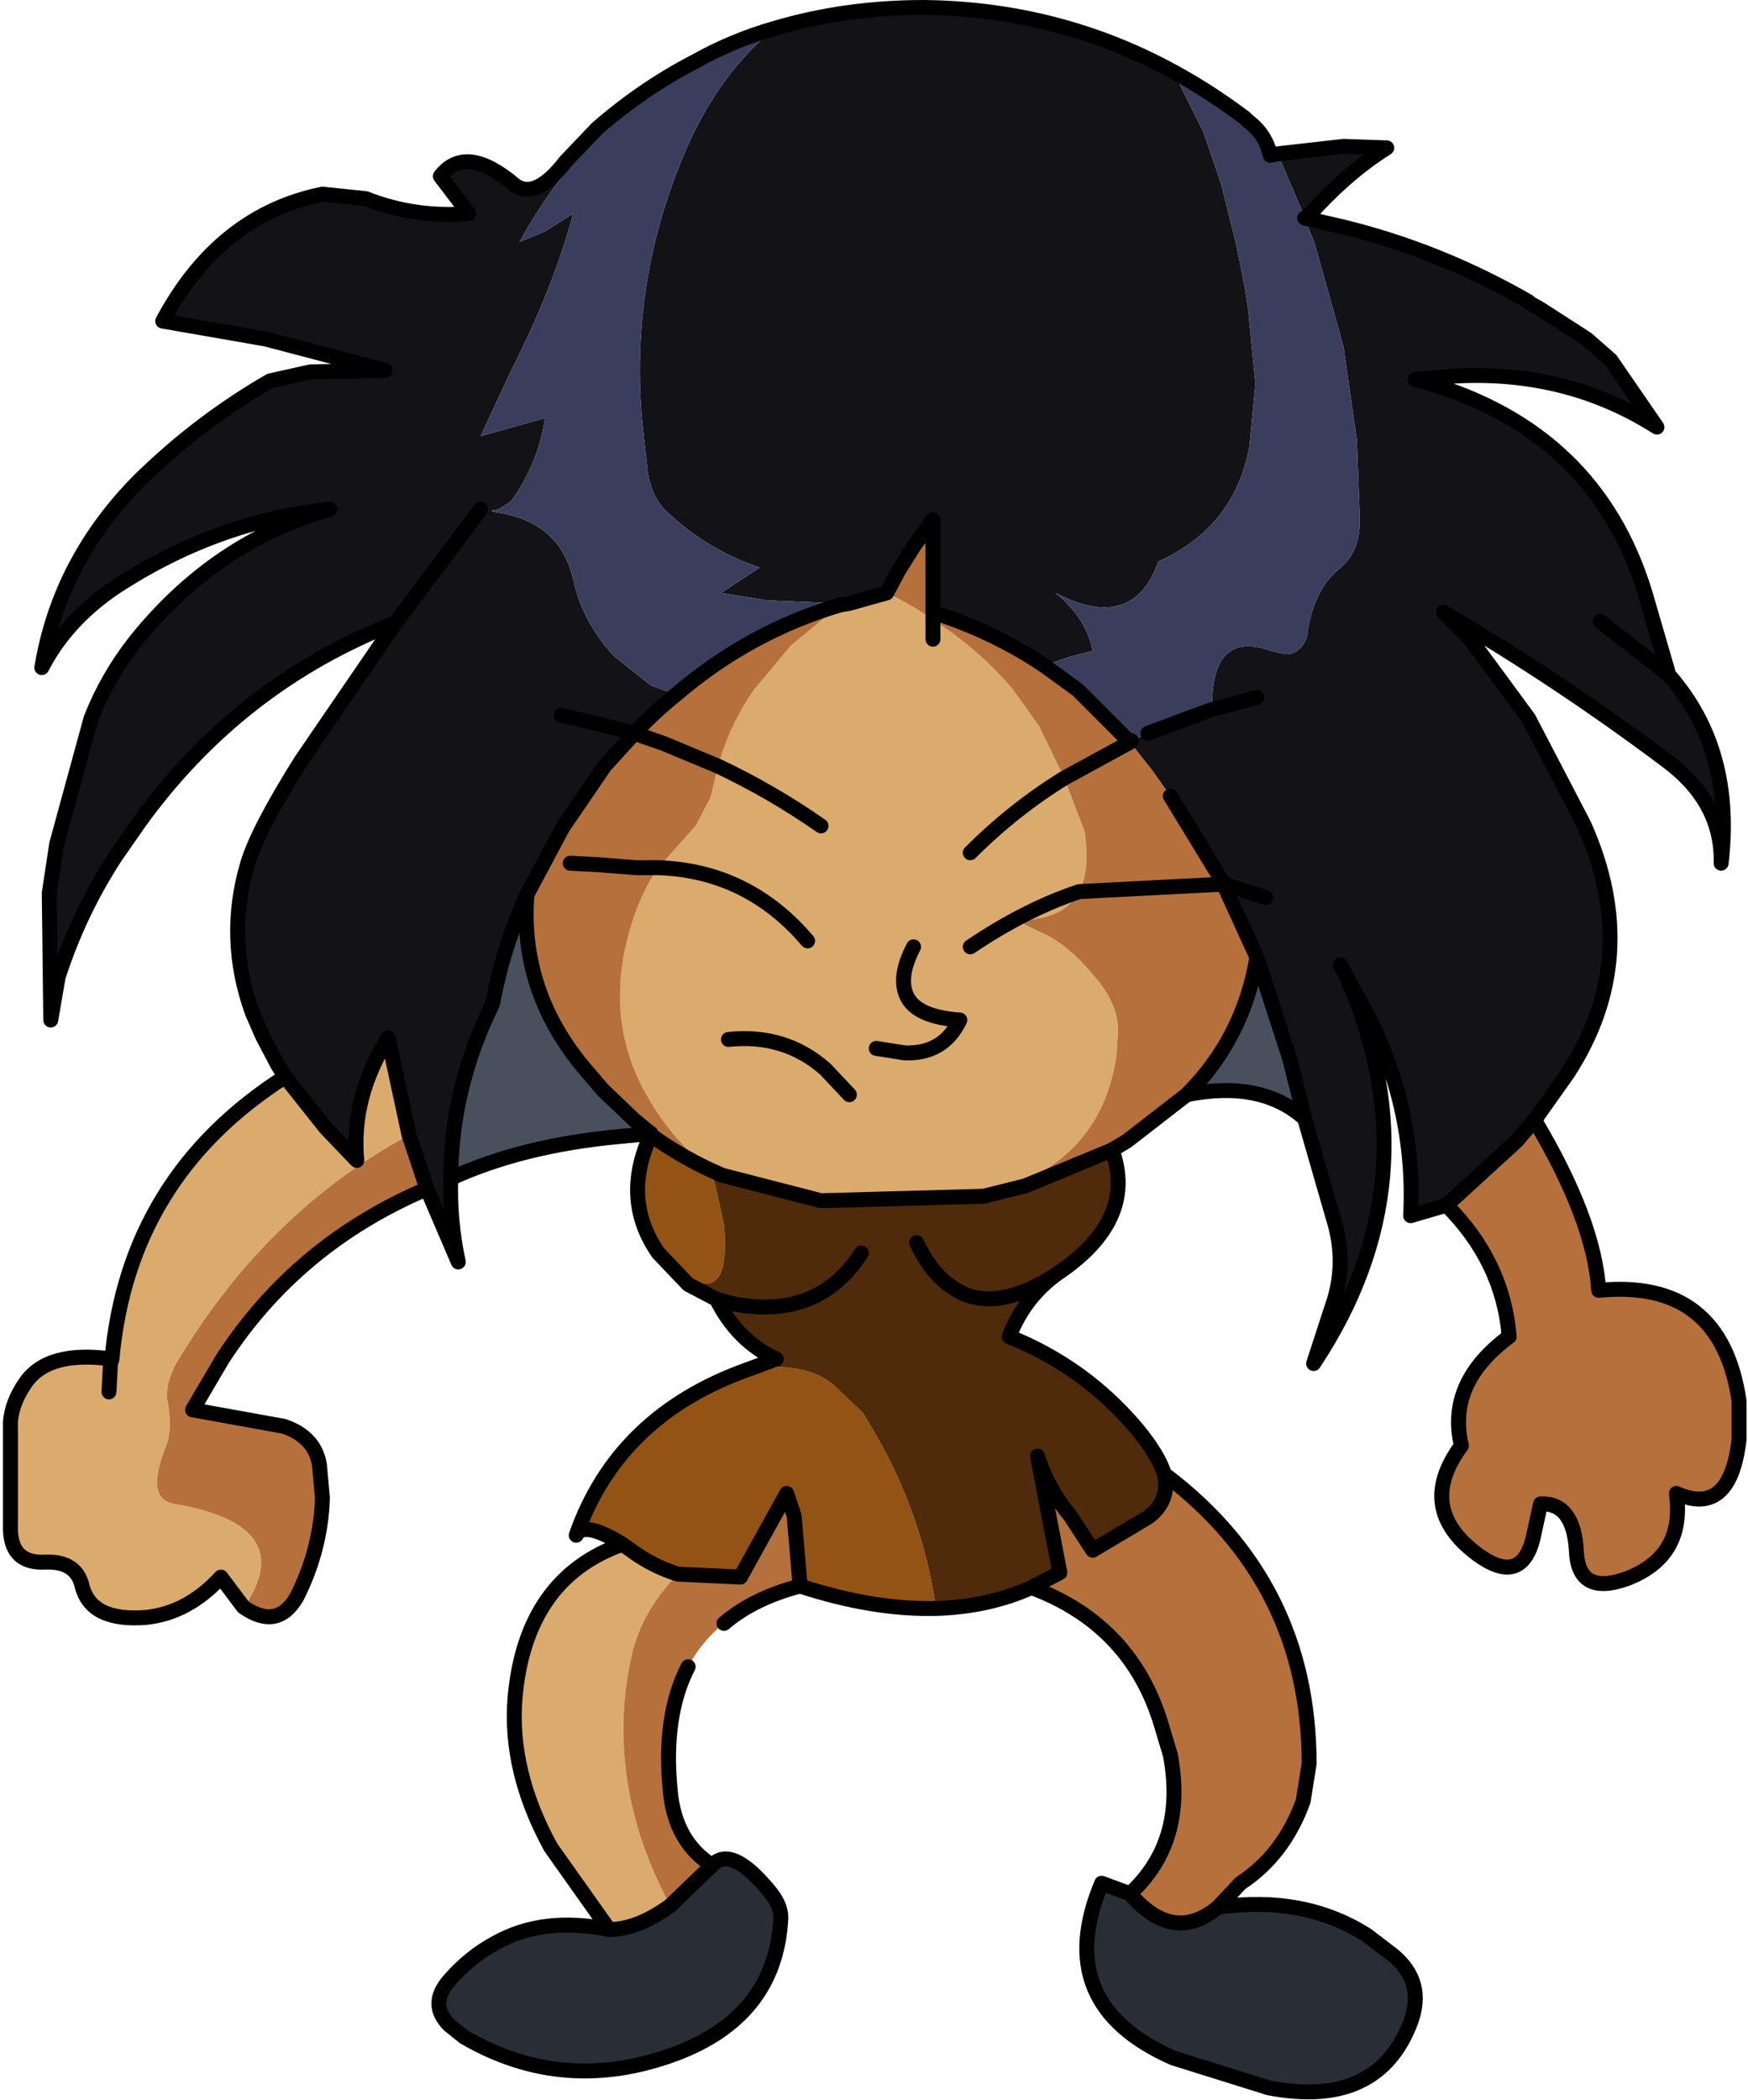 <?xml version="1.0" encoding="UTF-8" standalone="no"?>
<svg xmlns:xlink="http://www.w3.org/1999/xlink" height="70.3px" width="58.55px" xmlns="http://www.w3.org/2000/svg">
  <g transform="matrix(1.0, 0.0, 0.0, 1.0, 9.25, -7.8)">
    <path d="M33.55 12.95 L35.75 12.7 37.2 12.75 Q35.85 13.6 34.6 15.0 L34.45 15.1 35.75 15.4 Q39.0 16.2 41.95 17.9 L42.0 17.95 42.35 18.15 43.9 19.15 44.7 19.85 46.25 22.1 Q42.95 20.0 38.75 20.45 L38.15 20.5 38.5 20.6 Q44.2 22.25 45.85 27.65 L46.65 30.4 Q48.85 32.9 48.4 36.7 48.45 34.65 46.55 33.25 42.95 30.55 39.1 28.3 L40.0 29.2 41.95 31.85 43.8 35.4 Q45.8 39.85 43.25 43.75 L42.15 45.3 41.55 46.0 39.2 48.15 38.0 48.5 Q38.2 44.5 36.1 40.95 L35.9 40.6 Q38.8 47.35 34.75 53.45 L35.45 51.3 Q35.85 49.95 35.4 48.55 L34.45 45.25 33.95 43.25 32.85 39.85 31.8 37.55 31.75 37.4 29.95 34.45 29.35 33.6 28.6 32.65 28.65 32.6 29.2 32.35 31.35 31.55 Q31.3 28.85 33.35 29.6 L33.8 29.7 Q34.35 29.7 34.55 29.05 L34.55 28.9 Q34.8 27.5 35.6 26.85 36.3 26.3 36.3 25.2 L36.2 22.55 35.75 19.4 34.8 16.0 34.45 15.1 34.45 15.05 34.25 14.6 33.55 12.95 M5.85 47.25 Q5.8 48.65 6.1 50.05 L5.05 47.6 4.45 45.8 3.75 42.55 Q2.5 44.55 2.7 46.65 L1.65 45.55 0.3 43.85 0.05 43.45 -0.45 42.5 -0.8 41.7 Q-1.7 39.2 -0.95 36.7 -0.6 35.55 0.85 33.25 L4.0 28.65 Q-1.25 30.7 -4.6 35.35 L-5.4 36.5 Q-6.6 38.35 -7.3 40.5 L-7.55 41.95 -7.6 37.7 -7.35 36.05 -6.2 31.85 Q-5.65 30.45 -4.7 29.25 -2.05 25.95 1.8 24.85 -2.05 25.25 -5.45 27.5 -7.05 28.6 -7.85 30.15 -7.25 26.55 -4.55 23.85 -2.55 21.9 -0.2 20.55 L1.15 20.25 3.65 20.2 -0.35 19.15 -3.8 18.55 Q-1.9 15.0 1.55 14.3 L3.0 14.45 Q4.65 15.1 6.45 14.95 L5.5 13.7 Q6.35 12.6 8.0 14.0 8.7 14.5 9.7 13.2 L10.75 12.1 Q12.3 10.75 14.05 9.85 10.4 11.85 8.15 15.9 L9.0 15.55 9.95 14.95 Q9.3 17.4 7.85 20.25 L6.85 22.4 8.1 22.05 9.0 21.8 Q8.85 23.0 8.1 24.25 L7.85 24.6 7.45 24.85 7.2 24.9 7.35 24.95 Q9.5 25.25 9.95 27.2 10.25 28.6 11.3 29.75 L12.55 30.75 13.4 31.05 Q12.65 31.65 12.0 32.35 L11.0 33.45 9.6 35.5 8.4 37.75 Q7.6 39.5 7.25 41.4 5.85 44.25 5.85 47.25 M16.7 8.75 Q19.05 8.05 21.7 8.05 26.2 8.1 30.05 10.2 L31.05 12.2 31.65 13.95 32.15 15.95 32.45 17.45 32.55 18.1 32.8 20.65 32.6 22.75 Q32.1 25.45 29.55 26.6 28.7 29.0 26.1 27.65 27.15 28.5 27.35 29.6 26.4 29.8 25.75 30.1 24.05 28.95 22.0 28.3 L22.0 26.15 22.0 25.2 21.35 26.1 20.85 26.9 20.45 27.65 19.2 28.0 18.9 28.05 18.9 28.0 16.45 27.9 14.9 27.65 16.2 26.8 Q14.7 26.3 13.5 25.3 L13.05 24.9 Q12.6 24.45 12.45 23.65 L12.25 21.8 Q11.85 17.05 13.8 12.65 14.9 10.2 16.7 8.75 M44.35 28.6 L46.65 30.4 44.35 28.6 M32.85 31.15 L31.75 31.45 31.35 31.55 31.75 31.45 32.85 31.15 M9.55 31.75 L10.85 32.05 12.0 32.35 10.85 32.05 9.55 31.75 M6.85 24.85 L6.25 25.65 4.0 28.65 6.25 25.65 6.85 24.85 M33.15 37.85 L31.9 37.45 31.75 37.4 31.9 37.45 33.15 37.85 M35.65 40.1 L35.9 40.6 35.65 40.1" fill="#131317" fill-rule="evenodd" stroke="none"/>
    <path d="M11.15 72.4 L9.2 69.65 Q7.8 67.1 8.0 64.65 8.35 60.65 11.6 59.5 L11.95 59.75 Q12.65 60.25 13.45 60.5 12.3 61.7 11.95 63.05 11.55 64.7 11.65 66.35 11.8 69.0 13.2 71.6 12.1 72.4 11.15 72.4 M-1.1 61.6 L-1.85 60.6 Q-2.95 61.8 -4.35 61.95 -6.2 62.1 -6.5 60.9 -6.7 60.05 -7.75 60.1 -8.85 60.15 -8.9 59.05 L-8.9 55.4 Q-8.85 54.75 -8.4 54.1 -7.65 53.0 -5.5 53.3 -4.95 47.2 0.3 43.85 L1.65 45.55 2.7 46.65 Q2.5 44.55 3.75 42.55 L4.45 45.8 Q-0.35 48.4 -3.35 53.45 -3.7 54.1 -3.65 54.65 -3.45 55.65 -3.7 56.25 -4.4 58.0 -3.4 58.15 0.7 58.85 -1.0 61.5 L-1.1 61.6 M14.8 33.45 Q15.2 32.05 16.0 30.9 L17.25 29.4 18.9 28.05 19.2 28.0 20.45 27.65 Q21.3 28.05 22.0 28.55 L22.0 29.2 22.0 28.55 Q23.55 29.55 24.65 30.85 L25.55 32.1 26.4 33.85 27.1 35.7 27.1 35.8 Q27.25 36.95 26.9 37.65 26.35 38.65 24.75 38.6 L25.9 39.15 Q26.7 39.6 27.5 40.6 28.2 41.45 28.2 42.3 L28.15 43.1 Q27.75 46.0 25.25 47.25 L23.7 47.85 18.25 48.0 14.95 47.15 14.5 46.95 Q13.25 45.9 12.55 44.7 10.85 41.95 11.95 38.6 12.25 37.65 12.8 36.85 L14.05 35.45 14.55 34.5 14.8 33.45 Q16.6 34.3 18.25 35.45 16.6 34.3 14.8 33.45 M17.8 39.3 Q15.8 36.95 12.8 36.85 15.8 36.95 17.8 39.3 M23.25 39.5 Q25.1 38.25 26.9 37.65 25.1 38.25 23.25 39.5 M15.15 42.6 Q17.05 42.4 18.4 43.6 L19.2 44.45 18.4 43.6 Q17.05 42.4 15.15 42.6 M20.1 42.9 L21.05 43.05 Q22.35 43.1 22.9 41.95 21.5 41.85 21.15 41.2 20.8 40.55 21.35 39.5 20.8 40.55 21.15 41.2 21.5 41.85 22.9 41.95 22.35 43.1 21.05 43.05 L20.1 42.9 M23.25 36.35 Q24.7 34.9 26.4 33.85 24.7 34.9 23.25 36.35 M-5.6 54.4 L-5.55 53.45 -5.5 53.3 -5.55 53.45 -5.6 54.4" fill="#dbaa6d" fill-rule="evenodd" stroke="none"/>
    <path d="M22.1 61.65 Q20.0 61.7 17.55 60.9 L17.35 58.55 17.1 57.8 15.55 60.6 13.45 60.5 Q12.65 60.25 11.95 59.75 L11.6 59.5 Q10.3 58.7 10.05 59.2 11.45 55.2 15.8 53.65 17.65 53.35 18.65 54.15 L19.65 55.1 19.95 55.6 Q21.65 58.45 22.1 61.65 M12.8 49.75 Q11.55 47.95 12.55 45.8 13.45 46.45 14.5 46.95 L14.7 47.45 15.0 48.8 Q15.3 52.2 12.8 49.75" fill="#935314" fill-rule="evenodd" stroke="none"/>
    <path d="M34.45 45.25 Q33.0 43.95 30.5 44.45 32.4 42.55 32.85 39.85 L33.95 43.25 34.45 45.25 M12.55 45.75 L11.5 45.85 Q8.25 46.15 5.85 47.25 5.85 44.25 7.25 41.4 7.6 39.5 8.4 37.75 8.15 41.0 10.35 43.6 L10.95 44.3 12.0 45.3 12.55 45.75" fill="#47505c" fill-rule="evenodd" stroke="none"/>
    <path d="M31.55 71.65 Q34.45 71.25 36.55 72.6 L37.4 73.25 Q38.5 74.15 38.0 75.5 36.9 78.4 33.25 77.7 L30.05 76.7 Q25.95 74.9 27.65 70.85 L28.6 71.2 Q30.05 72.9 31.55 71.65 M14.6 70.25 Q15.25 69.55 16.55 71.15 16.95 71.65 16.9 72.1 16.7 75.3 13.4 76.55 9.65 77.95 6.3 76.0 L5.8 75.6 Q5.1 74.9 5.8 74.1 6.5 73.3 7.35 72.85 8.95 71.95 11.15 72.4 12.1 72.4 13.2 71.6 L14.6 70.25" fill="#292e36" fill-rule="evenodd" stroke="none"/>
    <path d="M28.0 46.3 Q28.85 48.65 26.15 50.45 25.05 51.25 24.55 52.55 27.05 53.55 28.8 55.6 29.55 56.5 29.75 57.15 29.95 58.05 29.2 58.6 L27.35 59.7 26.6 58.55 Q25.85 57.65 25.5 56.55 L26.25 60.45 25.3 60.95 Q23.85 61.6 22.1 61.65 21.65 58.45 19.95 55.6 L19.65 55.1 18.65 54.15 Q17.65 53.35 15.8 53.65 L16.75 53.3 Q15.45 52.7 14.75 51.3 L13.8 50.8 12.8 49.75 Q15.3 52.2 15.0 48.8 L14.7 47.45 14.5 46.95 14.95 47.15 18.25 48.0 23.7 47.85 25.1 47.5 28.0 46.3 M21.45 49.4 Q21.95 50.45 22.65 50.9 24.0 51.85 26.15 50.45 24.0 51.85 22.65 50.9 21.95 50.45 21.45 49.4 M19.6 49.75 Q18.15 52.0 15.3 51.45 L14.75 51.3 15.3 51.45 Q18.15 52.0 19.6 49.75" fill="#4f2b0b" fill-rule="evenodd" stroke="none"/>
    <path d="M42.15 45.3 Q44.15 48.65 44.3 51.0 48.4 50.6 49.0 54.7 L49.0 56.0 Q48.7 58.6 46.9 57.8 47.2 59.9 45.25 60.65 43.6 61.25 43.55 59.7 43.45 58.1 42.35 58.15 L42.1 59.3 Q41.7 60.9 40.25 59.85 38.15 58.3 39.7 56.2 39.2 54.1 41.3 52.55 41.1 50.05 39.2 48.15 L41.55 46.0 42.15 45.3 M30.5 44.45 L28.5 46.0 28.0 46.3 25.1 47.5 23.7 47.85 25.25 47.25 Q27.75 46.0 28.15 43.1 L28.2 42.3 Q28.2 41.45 27.5 40.6 26.7 39.6 25.9 39.15 L24.75 38.6 Q26.35 38.65 26.9 37.65 27.25 36.95 27.1 35.8 L27.1 35.7 26.4 33.85 25.55 32.1 24.65 30.85 Q23.55 29.55 22.0 28.55 21.3 28.05 20.45 27.65 L20.85 26.9 21.35 26.1 22.0 25.2 22.0 26.15 22.0 28.3 22.0 28.55 22.0 28.3 Q24.05 28.95 25.75 30.1 L26.85 30.9 28.55 32.6 28.6 32.65 26.4 33.85 28.6 32.65 29.35 33.6 29.95 34.45 31.75 37.4 31.8 37.55 32.85 39.85 Q32.4 42.55 30.5 44.45 M29.75 57.15 Q34.6 60.8 34.6 66.85 L34.4 68.1 Q33.75 69.9 32.3 70.85 L31.55 71.65 Q30.05 72.9 28.6 71.2 30.5 69.45 29.95 66.55 L29.65 65.55 Q28.65 62.2 25.3 60.95 L26.25 60.45 25.5 56.55 Q25.85 57.65 26.6 58.55 L27.35 59.7 29.2 58.6 Q29.95 58.05 29.75 57.15 M17.55 60.9 Q16.0 61.3 15.0 62.15 14.25 62.75 13.8 63.6 12.95 65.25 13.2 67.75 13.35 69.45 14.6 70.25 L13.2 71.6 Q11.8 69.0 11.65 66.35 11.55 64.7 11.95 63.05 12.3 61.7 13.45 60.5 L15.55 60.6 17.1 57.8 17.35 58.55 17.55 60.9 M12.55 45.8 L12.55 45.75 12.0 45.3 10.95 44.3 10.35 43.6 Q8.15 41.0 8.4 37.75 L9.6 35.5 11.0 33.45 12.0 32.35 13.0 32.7 14.8 33.45 13.0 32.7 12.0 32.35 Q12.65 31.65 13.4 31.05 15.85 28.95 18.9 28.05 L17.25 29.4 16.0 30.9 Q15.2 32.05 14.8 33.45 L14.55 34.5 14.05 35.45 12.8 36.85 12.05 36.85 10.8 36.75 9.85 36.7 10.8 36.75 12.05 36.85 12.8 36.85 Q12.25 37.65 11.95 38.6 10.85 41.95 12.55 44.7 13.25 45.9 14.5 46.95 13.45 46.45 12.55 45.8 M5.05 47.6 Q0.7 49.45 -1.8 53.3 L-2.8 55.0 0.25 55.55 Q1.3 55.9 1.45 56.85 L1.55 57.95 Q1.5 59.6 0.75 61.15 L0.7 61.25 Q0.05 62.4 -1.1 61.6 L-1.0 61.5 Q0.7 58.85 -3.4 58.15 -4.4 58.0 -3.7 56.25 -3.45 55.65 -3.65 54.65 -3.7 54.1 -3.35 53.45 -0.35 48.4 4.45 45.8 L5.05 47.6 M26.9 37.65 L31.75 37.4 26.9 37.65" fill="#b5703b" fill-rule="evenodd" stroke="none"/>
    <path d="M14.05 9.85 Q15.3 9.15 16.7 8.75 14.9 10.2 13.8 12.65 11.85 17.05 12.25 21.8 L12.45 23.65 Q12.6 24.45 13.05 24.9 L13.5 25.3 Q14.7 26.3 16.2 26.8 L14.9 27.65 16.45 27.9 18.9 28.0 18.9 28.05 Q15.85 28.95 13.4 31.05 L12.55 30.75 11.3 29.75 Q10.25 28.6 9.95 27.2 9.5 25.25 7.35 24.95 L7.2 24.9 7.45 24.85 7.85 24.6 8.1 24.25 Q8.85 23.0 9.0 21.8 L8.1 22.05 6.85 22.4 7.85 20.25 Q9.3 17.4 9.95 14.95 L9.0 15.55 8.15 15.9 Q10.4 11.85 14.05 9.85 M30.05 10.2 Q31.25 10.85 32.45 11.75 L32.55 11.85 Q33.15 12.3 33.3 13.0 L33.55 12.95 34.25 14.6 34.45 15.05 34.45 15.1 34.8 16.0 35.75 19.4 36.2 22.55 36.3 25.2 Q36.3 26.3 35.6 26.85 34.8 27.5 34.55 28.9 L34.55 29.05 Q34.35 29.7 33.8 29.7 L33.35 29.6 Q31.3 28.85 31.35 31.55 L29.2 32.35 28.65 32.6 28.6 32.65 28.55 32.6 26.85 30.9 25.75 30.1 Q26.4 29.8 27.35 29.6 27.15 28.5 26.1 27.65 28.7 29.0 29.55 26.6 32.1 25.45 32.6 22.75 L32.8 20.65 32.55 18.1 32.45 17.45 32.15 15.95 31.65 13.95 31.05 12.2 30.05 10.2" fill="#3a3e5c" fill-rule="evenodd" stroke="none"/>
    <path d="M33.55 12.95 L35.75 12.7 37.2 12.75 Q35.85 13.6 34.6 15.0 L34.45 15.1 35.75 15.4 Q39.0 16.2 41.95 17.9 L42.0 17.95 42.35 18.15 43.9 19.15 44.7 19.85 46.25 22.1 Q42.95 20.0 38.75 20.45 L38.15 20.5 38.5 20.6 Q44.2 22.25 45.85 27.65 L46.65 30.4 Q48.85 32.9 48.4 36.7 48.45 34.65 46.55 33.25 42.95 30.55 39.1 28.3 L40.0 29.2 41.95 31.85 43.8 35.4 Q45.8 39.85 43.25 43.75 L42.15 45.3 41.55 46.0 39.2 48.15 38.0 48.5 Q38.2 44.5 36.1 40.95 L35.9 40.6 Q38.8 47.35 34.75 53.45 L35.45 51.3 Q35.85 49.95 35.4 48.55 L34.45 45.25 33.95 43.25 32.85 39.85 31.8 37.55 31.75 37.4 31.9 37.45 33.15 37.85 M30.5 44.45 L28.5 46.0 28.0 46.3 25.1 47.5 23.7 47.85 18.25 48.0 14.95 47.15 14.5 46.95 Q13.45 46.45 12.55 45.8 L12.55 45.75 12.0 45.3 10.95 44.3 10.35 43.6 Q8.15 41.0 8.4 37.75 7.6 39.5 7.25 41.4 5.85 44.25 5.85 47.25 5.8 48.65 6.1 50.05 L5.05 47.6 4.45 45.8 3.75 42.55 Q2.5 44.55 2.7 46.65 L1.65 45.55 0.3 43.85 0.05 43.45 -0.45 42.5 -0.8 41.7 Q-1.7 39.2 -0.95 36.7 -0.6 35.55 0.85 33.25 L4.0 28.65 Q-1.25 30.7 -4.6 35.35 L-5.4 36.5 Q-6.6 38.35 -7.3 40.5 L-7.55 41.95 -7.6 37.7 -7.35 36.05 -6.2 31.85 Q-5.65 30.45 -4.7 29.25 -2.05 25.95 1.8 24.85 -2.05 25.25 -5.45 27.5 -7.05 28.6 -7.85 30.15 -7.25 26.55 -4.55 23.85 -2.55 21.9 -0.2 20.55 L1.15 20.25 3.65 20.2 -0.35 19.15 -3.8 18.55 Q-1.9 15.0 1.55 14.3 L3.0 14.45 Q4.65 15.1 6.45 14.95 L5.5 13.7 Q6.35 12.6 8.0 14.0 8.7 14.5 9.7 13.2 L10.75 12.1 Q12.3 10.75 14.05 9.85 15.3 9.15 16.7 8.75 19.05 8.05 21.7 8.05 26.2 8.1 30.05 10.2 31.25 10.85 32.45 11.75 L32.55 11.85 Q33.15 12.3 33.3 13.0 L33.55 12.95 M31.35 31.55 L31.75 31.45 32.85 31.15 M46.65 30.4 L44.35 28.6 M25.75 30.1 L26.85 30.9 28.55 32.6 28.6 32.65 28.65 32.6 M29.2 32.35 L31.35 31.55 M13.4 31.05 Q15.85 28.95 18.9 28.05 L19.2 28.0 20.45 27.65 20.85 26.9 21.35 26.1 22.0 25.2 22.0 26.15 22.0 28.3 Q24.05 28.95 25.75 30.1 M14.8 33.45 Q16.6 34.3 18.25 35.45 M14.8 33.45 L13.0 32.7 12.0 32.35 11.0 33.45 9.6 35.5 8.4 37.75 M12.0 32.35 L10.85 32.05 9.55 31.75 M12.8 36.85 L12.05 36.85 10.8 36.75 9.85 36.7 M12.8 36.85 Q15.8 36.95 17.8 39.3 M13.4 31.05 Q12.65 31.65 12.0 32.35 M4.0 28.65 L6.25 25.65 6.85 24.85 M26.9 37.65 Q25.1 38.25 23.25 39.5 M19.2 44.45 L18.4 43.6 Q17.05 42.4 15.15 42.6 M22.0 28.55 L22.0 28.3 M22.0 28.55 L22.0 29.2 M26.4 33.85 L28.6 32.65 M29.95 34.45 L31.75 37.4 26.9 37.65 M26.4 33.85 Q24.7 34.9 23.25 36.35 M21.35 39.5 Q20.8 40.55 21.15 41.2 21.5 41.85 22.9 41.95 22.35 43.1 21.05 43.05 L20.1 42.9 M35.9 40.6 L35.65 40.1 M30.5 44.45 Q32.4 42.55 32.85 39.85" fill="none" stroke="#000000" stroke-linecap="round" stroke-linejoin="round" stroke-width="0.5"/>
    <path d="M42.15 45.3 Q44.15 48.65 44.3 51.0 48.4 50.6 49.0 54.7 L49.0 56.0 Q48.7 58.6 46.9 57.8 47.2 59.9 45.25 60.65 43.6 61.25 43.55 59.7 43.45 58.1 42.35 58.15 L42.1 59.3 Q41.7 60.9 40.25 59.85 38.15 58.3 39.7 56.2 39.2 54.1 41.3 52.55 41.1 50.05 39.2 48.15 M34.45 45.25 Q33.0 43.95 30.5 44.45 M28.0 46.3 Q28.85 48.65 26.15 50.45 25.05 51.25 24.55 52.55 27.05 53.55 28.8 55.6 29.55 56.5 29.75 57.15 34.6 60.8 34.6 66.85 L34.4 68.1 Q33.75 69.9 32.3 70.85 L31.55 71.65 Q34.45 71.25 36.55 72.6 L37.4 73.25 Q38.5 74.15 38.0 75.5 36.9 78.4 33.25 77.7 L30.05 76.7 Q25.95 74.9 27.65 70.85 L28.6 71.2 Q30.5 69.45 29.95 66.55 L29.65 65.55 Q28.65 62.2 25.3 60.95 23.85 61.6 22.1 61.65 20.0 61.7 17.55 60.9 16.0 61.3 15.0 62.15 M13.8 63.6 Q12.95 65.25 13.2 67.75 13.35 69.45 14.6 70.25 15.25 69.55 16.55 71.15 16.95 71.65 16.9 72.1 16.7 75.3 13.4 76.55 9.65 77.95 6.3 76.0 L5.8 75.6 Q5.1 74.9 5.8 74.1 6.5 73.3 7.35 72.85 8.95 71.95 11.15 72.4 L9.2 69.65 Q7.8 67.1 8.0 64.65 8.35 60.65 11.6 59.5 10.3 58.7 10.05 59.2 11.45 55.2 15.8 53.65 L16.75 53.3 Q15.45 52.7 14.75 51.3 L13.8 50.8 12.8 49.75 Q11.55 47.95 12.55 45.8 M12.55 45.75 L11.5 45.85 Q8.25 46.15 5.85 47.25 M5.05 47.6 Q0.7 49.45 -1.8 53.3 L-2.8 55.0 0.25 55.55 Q1.3 55.9 1.45 56.85 L1.55 57.95 Q1.5 59.6 0.75 61.15 L0.7 61.25 Q0.05 62.4 -1.1 61.6 L-1.85 60.6 Q-2.95 61.8 -4.35 61.95 -6.2 62.1 -6.5 60.9 -6.7 60.05 -7.75 60.1 -8.85 60.15 -8.9 59.05 L-8.9 55.4 Q-8.85 54.75 -8.4 54.1 -7.65 53.0 -5.5 53.3 -4.95 47.2 0.3 43.85 M25.3 60.95 L26.25 60.45 25.5 56.55 Q25.85 57.65 26.6 58.55 L27.35 59.7 29.2 58.6 Q29.95 58.05 29.75 57.15 M26.15 50.45 Q24.0 51.85 22.65 50.9 21.95 50.45 21.45 49.4 M31.55 71.65 Q30.05 72.9 28.6 71.2 M14.75 51.3 L15.3 51.45 Q18.15 52.0 19.6 49.75 M11.6 59.5 L11.95 59.75 Q12.65 60.25 13.45 60.5 L15.55 60.6 17.1 57.8 17.35 58.55 17.55 60.9 M13.2 71.6 L14.6 70.25 M13.2 71.6 Q12.1 72.4 11.15 72.4 M-5.5 53.3 L-5.55 53.45 -5.6 54.4" fill="none" stroke="#000000" stroke-linecap="round" stroke-linejoin="round" stroke-width="0.5"/>
  </g>
</svg>
